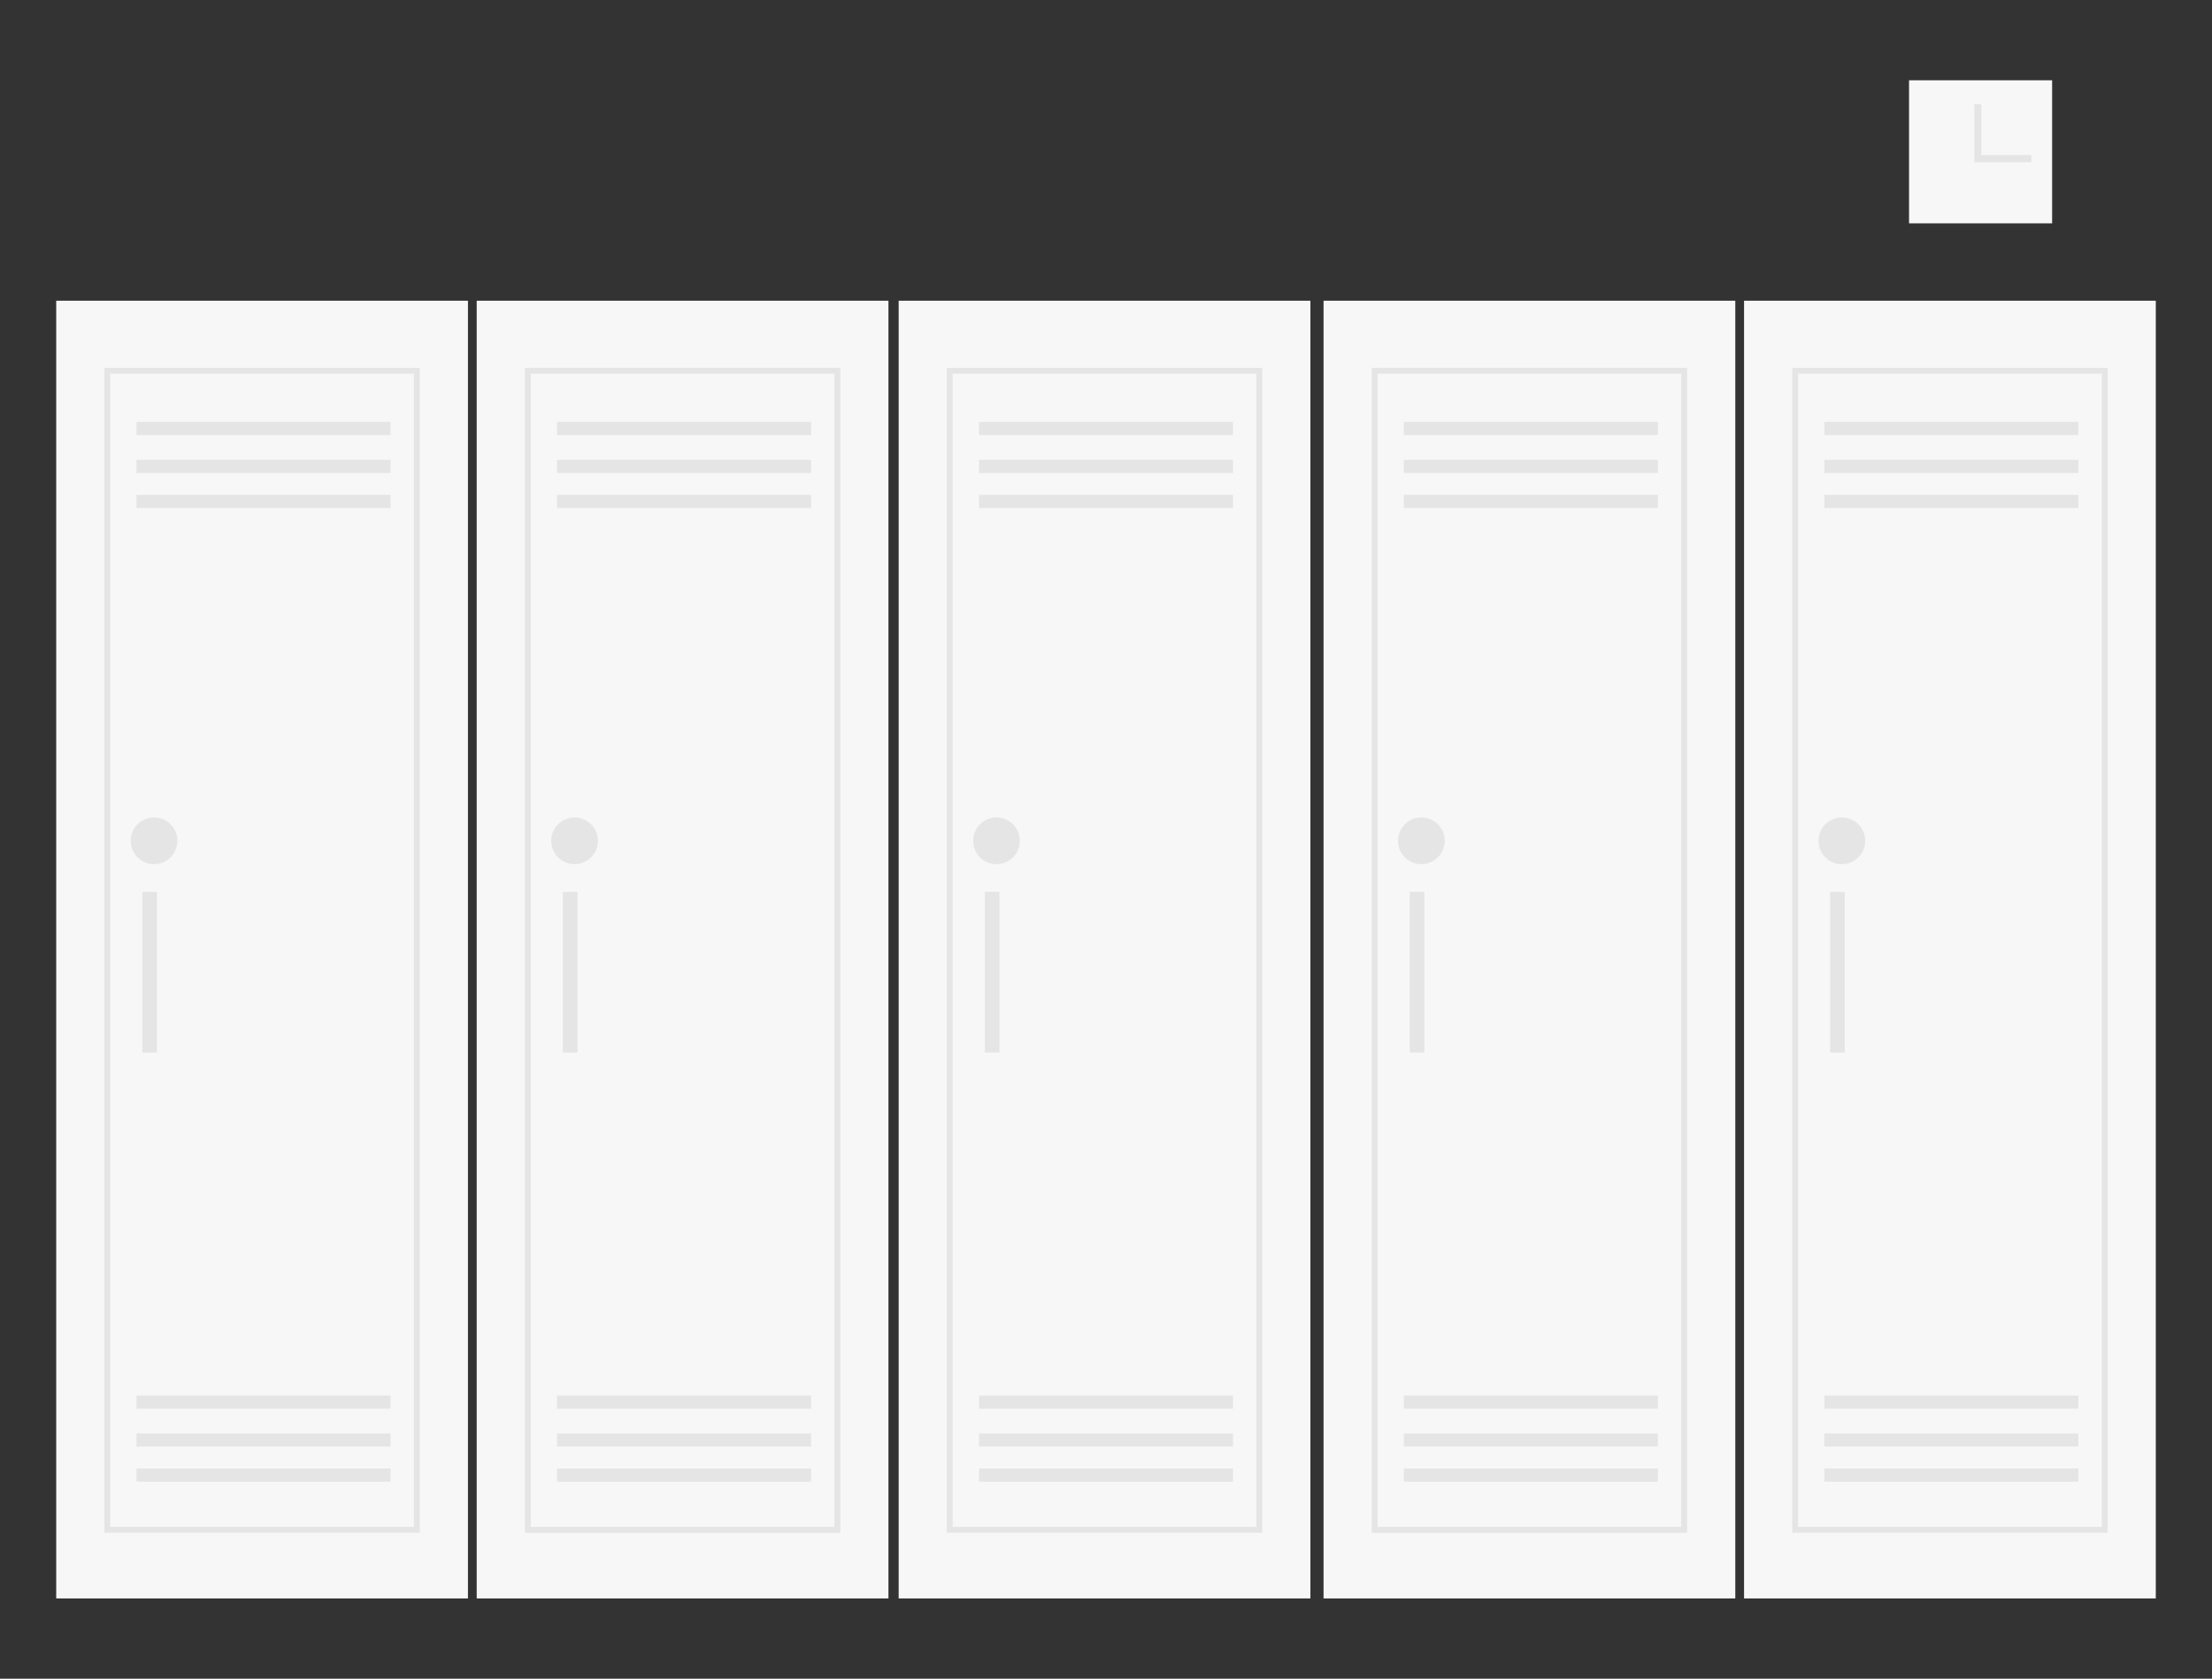 <svg id="Capa_1" data-name="Capa 1" xmlns="http://www.w3.org/2000/svg" viewBox="0 0 1515 1150"><rect x="0" y="0" width="1515" height="1150" fill="#333333" stroke="none"/><title>Mesa de trabajo 11</title><rect x="38.5" y="206" width="282" height="889" fill="#f7f7f7"/><path d="M283.5,256v790H75.5V256h208m4-4H71.5v798h216V252Z" fill="#e5e5e5"/><circle cx="105.5" cy="576" r="16" fill="#e5e5e5"/><rect x="93.5" y="289" width="174" height="9" fill="#e5e5e5"/><rect x="93.5" y="315" width="174" height="9" fill="#e5e5e5"/><rect x="93.5" y="339" width="174" height="9" fill="#e5e5e5"/><rect x="93.5" y="956" width="174" height="9" fill="#e5e5e5"/><rect x="93.5" y="982" width="174" height="9" fill="#e5e5e5"/><rect x="93.5" y="1006" width="174" height="9" fill="#e5e5e5"/><rect x="97.5" y="611" width="10" height="110" fill="#e5e5e5"/><rect x="326.5" y="206" width="282" height="889" fill="#f7f7f7"/><path d="M571.5,256v790h-208V256h208m4-4h-216v798h216V252Z" fill="#e5e5e5"/><circle cx="393.5" cy="576" r="16" fill="#e5e5e5"/><rect x="381.5" y="289" width="174" height="9" fill="#e5e5e5"/><rect x="381.5" y="315" width="174" height="9" fill="#e5e5e5"/><rect x="381.5" y="339" width="174" height="9" fill="#e5e5e5"/><rect x="381.5" y="956" width="174" height="9" fill="#e5e5e5"/><rect x="381.5" y="982" width="174" height="9" fill="#e5e5e5"/><rect x="381.5" y="1006" width="174" height="9" fill="#e5e5e5"/><rect x="385.5" y="611" width="10" height="110" fill="#e5e5e5"/><rect x="615.5" y="206" width="282" height="889" fill="#f7f7f7"/><path d="M860.5,256v790h-208V256h208m4-4h-216v798h216V252Z" fill="#e5e5e5"/><circle cx="682.5" cy="576" r="16" fill="#e5e5e5"/><rect x="670.5" y="289" width="174" height="9" fill="#e5e5e5"/><rect x="670.5" y="315" width="174" height="9" fill="#e5e5e5"/><rect x="670.5" y="339" width="174" height="9" fill="#e5e5e5"/><rect x="670.5" y="956" width="174" height="9" fill="#e5e5e5"/><rect x="670.5" y="982" width="174" height="9" fill="#e5e5e5"/><rect x="670.5" y="1006" width="174" height="9" fill="#e5e5e5"/><rect x="674.5" y="611" width="10" height="110" fill="#e5e5e5"/><rect x="906.5" y="206" width="282" height="889" fill="#f7f7f7"/><path d="M1151.5,256v790h-208V256h208m4-4h-216v798h216V252Z" fill="#e5e5e5"/><circle cx="973.5" cy="576" r="16" fill="#e5e5e5"/><rect x="961.5" y="289" width="174" height="9" fill="#e5e5e5"/><rect x="961.5" y="315" width="174" height="9" fill="#e5e5e5"/><rect x="961.5" y="339" width="174" height="9" fill="#e5e5e5"/><rect x="961.5" y="956" width="174" height="9" fill="#e5e5e5"/><rect x="961.5" y="982" width="174" height="9" fill="#e5e5e5"/><rect x="961.5" y="1006" width="174" height="9" fill="#e5e5e5"/><rect x="965.5" y="611" width="10" height="110" fill="#e5e5e5"/><rect x="1194.5" y="206" width="282" height="889" fill="#f7f7f7"/><path d="M1439.5,256v790h-208V256h208m4-4h-216v798h216V252Z" fill="#e5e5e5"/><circle cx="1261.5" cy="576" r="16" fill="#e5e5e5"/><rect x="1249.5" y="289" width="174" height="9" fill="#e5e5e5"/><rect x="1249.5" y="315" width="174" height="9" fill="#e5e5e5"/><rect x="1249.5" y="339" width="174" height="9" fill="#e5e5e5"/><rect x="1249.5" y="956" width="174" height="9" fill="#e5e5e5"/><rect x="1249.5" y="982" width="174" height="9" fill="#e5e5e5"/><rect x="1249.5" y="1006" width="174" height="9" fill="#e5e5e5"/><rect x="1253.5" y="611" width="10" height="110" fill="#e5e5e5"/><rect x="1307.5" y="55" width="98" height="98" fill="#f7f7f7"/><polygon points="1391.34 106.18 1391.34 111.08 1352.14 111.08 1352.14 71.33 1357.04 71.33 1357.04 106.18 1391.34 106.18" fill="#e5e5e5"/></svg>
